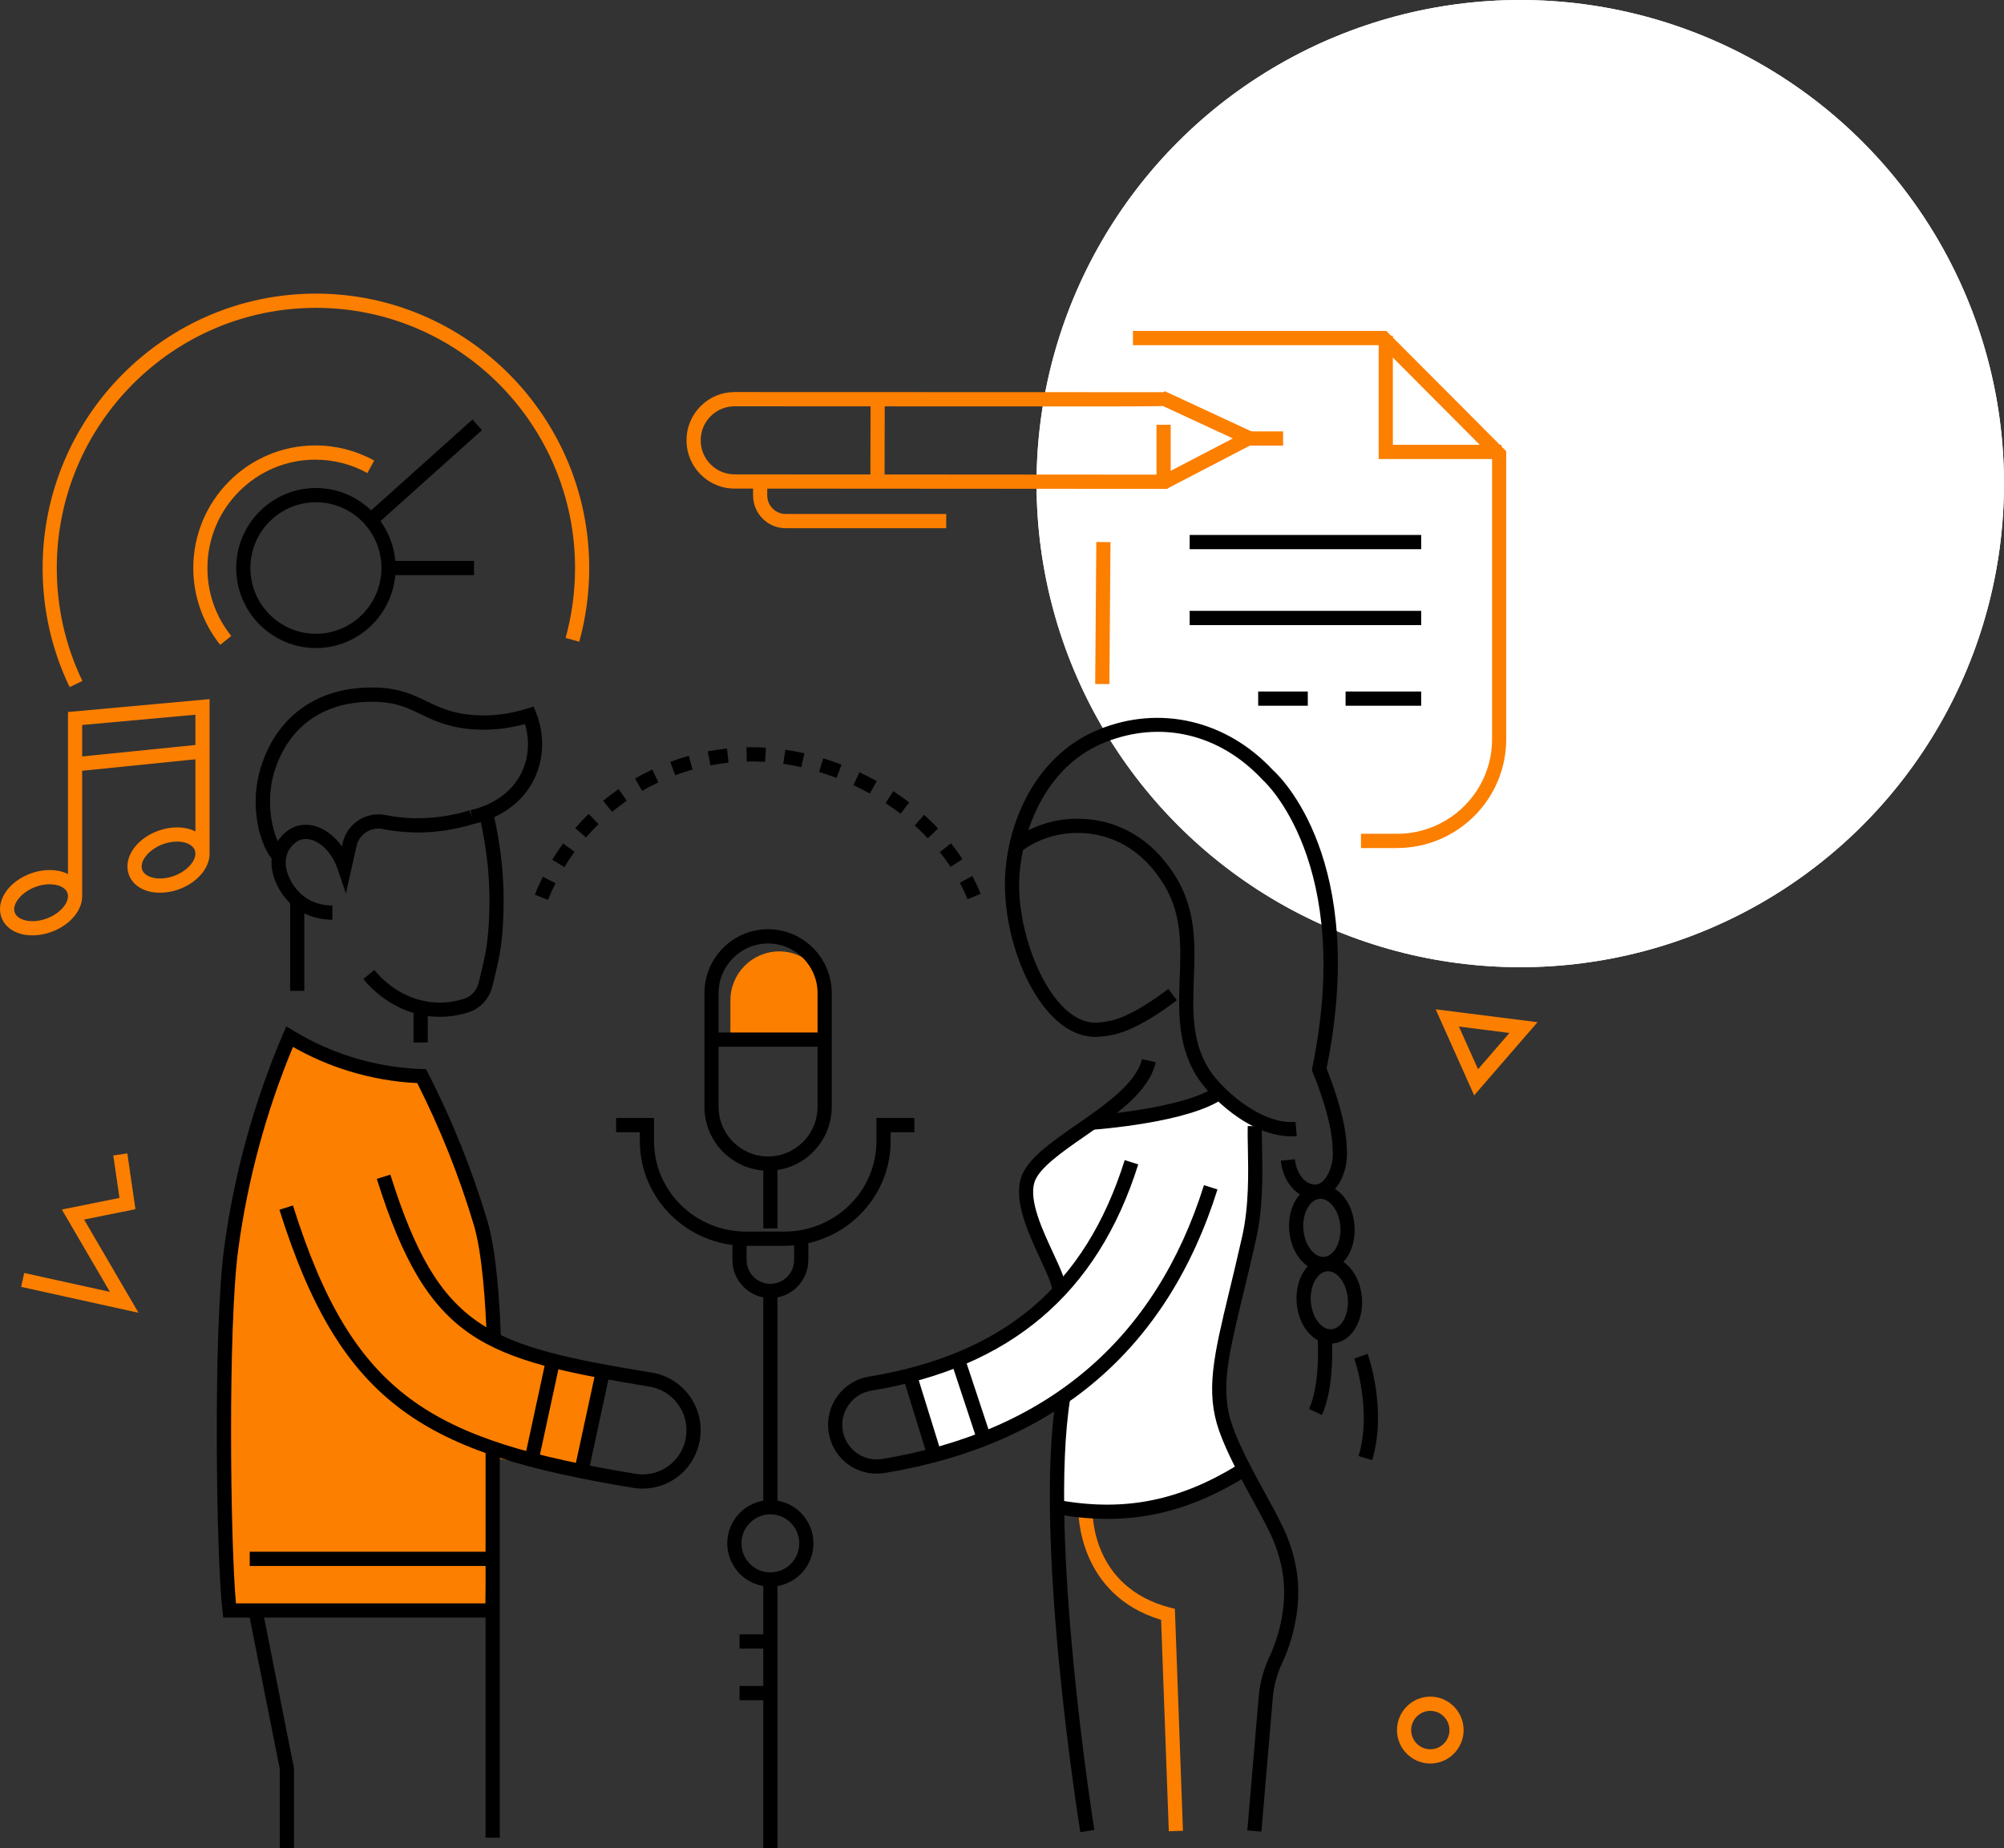 <svg width="116" height="107" viewBox="0 0 116 107" fill="none" xmlns="http://www.w3.org/2000/svg">
<rect x="0" y="0" width="116" height="107" fill="#333333" stroke="none"/>
<circle cx="88" cy="28" r="28" fill="white"/>
<circle cx="88" cy="28" r="28" fill="white"/>
<g clip-path="url(#clip0_171_1157)">
<path d="M8.017 76.009L1.224 74.51L1.4 73.705L6.362 74.799L3.579 70.031L6.916 69.359L6.558 66.901L7.37 66.781L7.84 70.012L4.867 70.611L8.017 76.009Z" fill="#FC7F00"/>
<path d="M82.792 102.107C81.729 102.107 80.864 101.238 80.864 100.171C80.864 99.103 81.729 98.234 82.792 98.234C83.855 98.234 84.72 99.103 84.72 100.171C84.72 101.238 83.855 102.107 82.792 102.107ZM82.792 99.059C82.182 99.059 81.685 99.557 81.685 100.171C81.685 100.784 82.182 101.283 82.792 101.283C83.403 101.283 83.9 100.784 83.9 100.171C83.9 99.557 83.403 99.059 82.792 99.059Z" fill="#FC7F00"/>
<path d="M85.331 63.421L83.102 58.438L88.999 59.184L85.33 63.421H85.331ZM84.449 59.438L85.554 61.908L87.371 59.808L84.448 59.438H84.449Z" fill="#FC7F00"/>
<path d="M63.486 64.841C63.486 64.841 59.319 67.166 59.383 68.998C59.447 70.832 61.324 74.744 61.324 74.744C61.324 74.744 57.439 77.976 55.665 78.628C53.891 79.279 52.666 79.63 52.666 79.63L54.096 84.244C54.096 84.244 60.214 82.487 61.41 81.294L61.061 87.27C61.061 87.27 66.717 88.74 71.941 84.914C71.941 84.914 70.094 83.089 70.573 80.027C71.027 77.121 73.354 69.905 72.658 64.809C71.813 64.509 70.573 63.261 70.573 63.261C70.573 63.261 66.468 65.48 63.486 64.842V64.841Z" fill="white"/>
<path d="M67.655 106.031L67.209 93.788C62.363 92.335 62.422 87.516 62.424 87.467L63.245 87.487C63.242 87.666 63.208 91.899 67.712 93.074L68.007 93.15L68.475 106L67.655 106.031Z" fill="#FC7F00"/>
<path d="M31.719 52.106L30.958 51.8C31.096 51.451 31.253 51.102 31.421 50.766L32.155 51.136C31.998 51.451 31.852 51.778 31.721 52.106H31.719ZM56.005 52.064C55.874 51.74 55.724 51.419 55.56 51.107L56.285 50.721C56.462 51.058 56.623 51.404 56.765 51.754L56.005 52.064ZM32.668 50.206L31.967 49.776C32.162 49.455 32.374 49.138 32.595 48.836L33.257 49.322C33.05 49.606 32.851 49.905 32.668 50.206ZM55.024 50.195C54.833 49.905 54.625 49.616 54.404 49.337L55.045 48.823C55.281 49.12 55.505 49.431 55.709 49.742L55.024 50.195ZM53.708 48.536C53.467 48.282 53.211 48.032 52.946 47.794L53.493 47.179C53.773 47.431 54.046 47.698 54.302 47.968L53.706 48.536H53.708ZM33.918 48.488L33.298 47.948C33.544 47.664 33.804 47.386 34.072 47.124L34.645 47.714C34.394 47.961 34.15 48.221 33.918 48.488ZM52.129 47.115C51.851 46.901 51.559 46.694 51.261 46.498L51.708 45.809C52.023 46.015 52.333 46.234 52.627 46.46L52.129 47.115ZM35.432 47.005L34.91 46.368C35.201 46.128 35.502 45.897 35.808 45.685L36.276 46.362C35.99 46.563 35.705 46.778 35.432 47.005ZM50.35 45.946C50.039 45.773 49.719 45.61 49.401 45.46L49.748 44.714C50.085 44.871 50.421 45.044 50.749 45.226L50.351 45.946H50.35ZM37.171 45.79L36.76 45.078C37.086 44.888 37.423 44.712 37.759 44.553L38.108 45.299C37.791 45.449 37.476 45.614 37.17 45.792L37.171 45.79ZM48.42 45.042C48.091 44.915 47.752 44.798 47.413 44.695L47.653 43.907C48.009 44.016 48.367 44.14 48.714 44.275L48.42 45.044V45.042ZM39.084 44.885L38.798 44.112C39.15 43.981 39.511 43.863 39.87 43.762L40.091 44.556C39.753 44.651 39.415 44.761 39.084 44.885ZM46.384 44.42C46.038 44.34 45.686 44.275 45.339 44.224L45.458 43.409C45.825 43.464 46.198 43.533 46.564 43.617L46.382 44.42H46.384ZM41.122 44.313L40.968 43.504C41.334 43.433 41.708 43.378 42.083 43.338L42.17 44.158C41.818 44.197 41.465 44.248 41.122 44.314V44.313ZM44.285 44.112C43.93 44.089 43.574 44.083 43.227 44.091L43.209 43.267C43.58 43.259 43.959 43.267 44.337 43.289L44.284 44.112H44.285Z" fill="black"/>
<path d="M47.93 60.195H42.278V57.924C42.278 56.356 43.544 55.085 45.105 55.085C46.666 55.085 47.931 56.356 47.931 57.924V60.195H47.93Z" fill="#FC7F00"/>
<path d="M45.409 72.133H43.179C39.792 72.133 37.037 69.413 37.037 66.073V65.556H35.662V64.731H37.858V66.073C37.858 68.961 40.246 71.308 43.179 71.308H45.409C48.344 71.308 50.732 68.959 50.732 66.073V64.731H52.928V65.556H51.553V66.073C51.553 69.415 48.798 72.133 45.411 72.133H45.409Z" fill="black"/>
<path d="M44.46 67.782C42.427 67.782 40.775 66.122 40.775 64.082V57.502C40.775 55.461 42.427 53.802 44.459 53.802C46.49 53.802 48.145 55.461 48.145 57.502V64.082C48.145 66.122 46.492 67.782 44.46 67.782ZM44.457 54.628C42.878 54.628 41.594 55.917 41.594 57.503V64.083C41.594 65.669 42.88 66.959 44.46 66.959C46.041 66.959 47.324 65.669 47.324 64.083V57.503C47.324 55.917 46.038 54.628 44.457 54.628Z" fill="black"/>
<path d="M47.733 59.782H41.184V60.607H47.733V59.782Z" fill="black"/>
<path d="M44.591 75.157C43.381 75.157 42.395 74.167 42.395 72.951V71.722H43.216V72.951C43.216 73.713 43.833 74.333 44.593 74.333C45.353 74.333 45.968 73.713 45.968 72.951V71.722H46.789V72.951C46.789 74.167 45.804 75.157 44.593 75.157H44.591Z" fill="black"/>
<path d="M44.591 91.865C43.216 91.865 42.097 90.741 42.097 89.36C42.097 87.979 43.216 86.855 44.591 86.855C45.967 86.855 47.086 87.979 47.086 89.36C47.086 90.741 45.967 91.865 44.591 91.865ZM44.591 87.679C43.668 87.679 42.918 88.433 42.918 89.36C42.918 90.287 43.668 91.041 44.591 91.041C45.514 91.041 46.265 90.287 46.265 89.36C46.265 88.433 45.514 87.679 44.591 87.679Z" fill="black"/>
<path d="M28.387 77.485C28.3 74.932 28.078 72.644 27.618 71.106C26.623 67.778 25.397 64.935 24.205 62.605C23.143 62.57 21.718 62.416 20.109 61.92C18.618 61.461 17.427 60.849 16.559 60.32C15.289 63.294 13.87 67.46 13.178 72.596C12.543 77.319 12.723 90.487 13.084 93.546H28.099C28.082 92.771 28.16 89.955 28.218 88.402L28.28 84.329L33.696 85.403L35.051 79.43L28.387 77.485Z" fill="#FC7F00"/>
<path d="M28.516 93.658H12.922L12.88 93.294C12.508 90.151 12.335 77.008 12.976 72.242C13.548 67.981 14.697 63.814 16.386 59.859L16.572 59.423L16.975 59.669C18.058 60.33 19.222 60.855 20.432 61.228C21.725 61.625 23.067 61.85 24.421 61.896L24.662 61.904L24.771 62.119C26.175 64.862 27.333 67.745 28.212 70.689C28.727 72.412 28.923 75.359 28.998 77.529L28.178 77.558C28.105 75.437 27.916 72.566 27.427 70.926C26.585 68.108 25.483 65.344 24.151 62.71C22.807 62.646 21.477 62.411 20.192 62.015C19.066 61.67 17.982 61.199 16.958 60.616C15.397 64.375 14.331 68.322 13.789 72.353C13.192 76.797 13.326 89.235 13.658 92.835H28.518V93.66L28.516 93.658Z" fill="black"/>
<path d="M25.452 58.873C25.317 58.873 25.181 58.868 25.044 58.857C22.799 58.686 21.404 57.149 21.029 56.682L21.669 56.165C21.99 56.568 23.19 57.889 25.106 58.036C25.697 58.082 26.291 58.01 26.872 57.826C27.286 57.695 27.607 57.335 27.711 56.889C27.756 56.691 27.8 56.508 27.843 56.331C28.052 55.463 28.218 54.778 28.291 53.528C28.443 50.916 28.143 49.051 27.796 47.429L28.599 47.256C28.958 48.937 29.269 50.865 29.11 53.577C29.033 54.902 28.851 55.654 28.641 56.525C28.599 56.699 28.556 56.881 28.51 57.075C28.341 57.805 27.808 58.394 27.12 58.612C26.573 58.785 26.014 58.874 25.454 58.874L25.452 58.873Z" fill="black"/>
<path d="M19.234 53.255C18.733 53.253 17.769 53.146 16.955 52.448C16.01 51.639 15.336 50.125 15.95 48.915C16.029 48.758 16.471 47.965 17.342 47.788C18.219 47.611 19.154 48.109 19.791 49.012L19.838 48.802C20.093 47.673 21.217 46.954 22.345 47.196C22.817 47.297 23.367 47.358 23.981 47.375C25.001 47.401 26.259 47.222 27.185 46.913L27.444 47.695C26.436 48.031 25.067 48.233 23.958 48.198C23.296 48.179 22.695 48.112 22.175 48.001C21.485 47.854 20.795 48.291 20.639 48.983L20.021 51.734L19.554 50.345C19.126 49.076 18.177 48.458 17.507 48.596C16.995 48.7 16.715 49.229 16.684 49.288C16.276 50.093 16.774 51.208 17.491 51.821C18.107 52.349 18.852 52.43 19.24 52.432L19.237 53.256L19.234 53.255Z" fill="black"/>
<path d="M15.876 49.88C15.11 49.158 14.248 46.565 15.256 43.967C15.422 43.538 15.927 42.235 17.211 41.201C18.445 40.207 20.02 39.742 21.896 39.814C23.159 39.863 23.94 40.239 24.697 40.603C25.408 40.944 26.08 41.267 27.194 41.383C28.282 41.496 29.403 41.376 30.527 41.022L30.889 40.907L31.031 41.261C31.252 41.815 31.695 43.277 31.028 44.87C30.059 47.188 27.654 47.663 27.383 47.711L27.245 46.899C27.334 46.883 29.457 46.496 30.272 44.552C30.714 43.497 30.562 42.507 30.391 41.922C29.288 42.221 28.187 42.316 27.112 42.205C25.856 42.073 25.053 41.688 24.345 41.348C23.602 40.99 22.959 40.683 21.866 40.64C20.196 40.574 18.801 40.981 17.726 41.847C16.614 42.743 16.185 43.852 16.022 44.268C15.155 46.501 15.921 48.794 16.438 49.28L15.877 49.881L15.876 49.88Z" fill="black"/>
<path d="M17.615 52.135H16.794V57.37H17.615V52.135Z" fill="black"/>
<path d="M24.759 58.566H23.938V60.361H24.759V58.566Z" fill="black"/>
<path d="M28.928 83.856H28.107V106.402H28.928V83.856Z" fill="black"/>
<path d="M17.019 107H16.198V102.434L14.404 93.422L15.209 93.262L17.019 102.394V107Z" fill="black"/>
<path d="M73.018 106.05L72.2 105.98L72.869 98.132C72.926 97.444 73.17 96.57 73.49 95.908C73.668 95.54 74.547 93.582 74.282 91.333C74.168 90.39 73.848 89.382 73.383 88.498C73.184 88.083 72.896 87.558 72.564 86.953C71.874 85.692 71.015 84.125 70.566 82.837C69.765 80.541 70.26 78.484 71.161 74.747C71.385 73.819 71.639 72.766 71.906 71.576C72.302 69.811 72.261 67.875 72.232 66.462C72.221 65.971 72.214 65.547 72.223 65.195L73.044 65.218C73.035 65.55 73.044 65.965 73.053 66.445C73.083 67.901 73.123 69.895 72.706 71.757C72.438 72.953 72.183 74.01 71.958 74.941C71.065 78.641 70.619 80.498 71.34 82.564C71.766 83.787 72.607 85.322 73.283 86.555C73.621 87.171 73.912 87.704 74.114 88.126C74.618 89.083 74.969 90.192 75.095 91.235C75.386 93.715 74.422 95.864 74.225 96.269C73.95 96.84 73.732 97.617 73.683 98.202L73.015 106.052L73.018 106.05Z" fill="black"/>
<path d="M61.734 74.746H60.913C60.913 74.395 60.555 73.623 60.209 72.877C59.533 71.419 58.693 69.603 59.084 68.245C59.404 67.136 60.828 66.147 62.337 65.101C63.958 63.976 65.794 62.702 66.096 61.324L66.897 61.502C66.527 63.196 64.634 64.509 62.803 65.78C61.48 66.697 60.111 67.647 59.871 68.475C59.565 69.535 60.334 71.196 60.953 72.528C61.388 73.469 61.733 74.212 61.733 74.744L61.734 74.746Z" fill="black"/>
<path d="M74.751 65.793C72.334 65.793 69.925 63.45 69.191 62.185C68.152 60.394 68.221 58.485 68.287 56.639C68.361 54.627 68.428 52.728 67.183 50.923C66.892 50.502 66.011 49.221 64.372 48.592C62.931 48.038 61.623 48.248 61.128 48.362C60.36 48.541 59.649 48.878 59.014 49.363L58.518 48.707C59.247 48.151 60.062 47.764 60.942 47.561C61.512 47.428 63.013 47.189 64.664 47.822C66.539 48.543 67.531 49.981 67.856 50.455C69.256 52.484 69.18 54.612 69.105 56.669C69.04 58.477 68.979 60.186 69.897 61.77C70.596 62.975 72.962 65.135 74.99 64.959L75.06 65.781C74.957 65.79 74.852 65.794 74.748 65.794L74.751 65.793Z" fill="black"/>
<path d="M64.104 87.942C63.21 87.942 62.293 87.861 61.341 87.701L61.477 86.889C65.158 87.511 68.28 86.879 71.599 84.847L72.026 85.55C69.384 87.17 66.857 87.944 64.104 87.944V87.942Z" fill="black"/>
<path d="M50.746 85.324C49.363 85.324 48.196 84.328 47.971 82.955C47.72 81.417 48.761 79.96 50.292 79.707C58.114 78.416 62.82 74.432 65.103 67.17L65.886 67.418C63.533 74.906 58.476 79.194 50.426 80.521C49.342 80.7 48.603 81.733 48.781 82.822C48.941 83.794 49.767 84.499 50.747 84.499C50.855 84.499 50.964 84.49 51.073 84.472C60.618 82.896 66.88 77.563 69.69 68.621L70.473 68.869C67.562 78.132 61.081 83.657 51.207 85.286C51.055 85.31 50.901 85.324 50.749 85.324H50.746Z" fill="black"/>
<path d="M37.194 86.191C37.011 86.191 36.827 86.176 36.646 86.145C24.649 84.165 19.753 81.436 16.175 70.044L16.958 69.796C20.434 80.862 24.956 83.381 36.78 85.332C36.919 85.355 37.057 85.367 37.196 85.367C38.446 85.367 39.502 84.466 39.704 83.224C39.931 81.834 38.99 80.517 37.605 80.287C27.98 78.698 24.793 77.744 21.812 68.257L22.595 68.01C25.438 77.061 28.289 77.915 37.738 79.474C39.569 79.776 40.814 81.517 40.513 83.357C40.243 84.998 38.848 86.19 37.194 86.19V86.191Z" fill="black"/>
<path d="M62.535 106.081C62.424 105.39 59.82 89.045 61.143 80.816L61.953 80.948C60.651 89.045 63.318 105.781 63.345 105.949L62.535 106.081Z" fill="black"/>
<path d="M31.535 79.035L30.378 84.391L31.18 84.566L32.338 79.21L31.535 79.035Z" fill="black"/>
<path d="M34.452 79.537L33.294 84.893L34.096 85.067L35.254 79.712L34.452 79.537Z" fill="black"/>
<path d="M76.115 69.411C75.639 69.411 75.182 69.197 74.815 68.796C74.437 68.385 74.197 67.819 74.139 67.202L74.955 67.124C74.996 67.562 75.161 67.958 75.418 68.238C75.647 68.487 75.922 68.608 76.19 68.583C76.738 68.531 77.226 67.52 77.141 66.618V66.58C77.139 64.801 75.995 62.103 75.983 62.077L75.933 61.958L75.959 61.831C78.401 49.966 73.173 45.232 73.12 45.185L73.088 45.154C70.599 42.476 67.168 41.672 63.909 43.001C60.098 44.555 58.885 49.006 58.997 51.62C59.139 54.893 60.91 58.822 63.07 59.183C63.432 59.243 63.696 59.201 64.133 59.131C65.333 58.94 66.975 57.758 67.625 57.257L68.123 57.912C67.253 58.579 65.596 59.731 64.262 59.945C63.798 60.02 63.431 60.078 62.936 59.995C60.286 59.553 58.336 55.327 58.178 51.656C58.03 48.245 59.664 43.843 63.6 42.239C67.127 40.8 70.985 41.697 73.673 44.578C74.082 44.942 79.227 49.813 76.787 61.872C77.019 62.438 77.951 64.819 77.958 66.56C78.07 67.82 77.374 69.298 76.266 69.403C76.216 69.408 76.164 69.411 76.114 69.411H76.115Z" fill="black"/>
<path d="M76.589 73.597C76.222 73.597 75.866 73.461 75.549 73.199C75.034 72.773 74.699 72.074 74.629 71.28C74.506 69.882 75.234 68.703 76.289 68.596C76.711 68.55 77.122 68.687 77.482 68.986C77.996 69.412 78.332 70.111 78.401 70.905C78.525 72.303 77.797 73.482 76.742 73.589C76.691 73.596 76.639 73.597 76.589 73.597ZM76.44 69.411C76.419 69.411 76.396 69.411 76.373 69.414C75.791 69.474 75.366 70.295 75.447 71.207C75.497 71.774 75.73 72.28 76.071 72.563C76.201 72.672 76.409 72.794 76.658 72.77C77.24 72.71 77.664 71.889 77.584 70.977C77.533 70.41 77.3 69.903 76.959 69.62C76.841 69.522 76.659 69.411 76.438 69.411H76.44Z" fill="black"/>
<path d="M77.019 77.791C76.652 77.791 76.295 77.655 75.98 77.393C75.465 76.967 75.13 76.268 75.06 75.474C74.937 74.076 75.665 72.897 76.72 72.79C77.141 72.748 77.553 72.881 77.913 73.18C78.426 73.606 78.761 74.305 78.831 75.099C78.954 76.497 78.226 77.676 77.171 77.784C77.121 77.788 77.069 77.791 77.019 77.791ZM76.869 73.606C76.848 73.606 76.825 73.606 76.804 73.609C76.222 73.669 75.799 74.49 75.879 75.402C75.93 75.969 76.163 76.476 76.504 76.759C76.633 76.866 76.842 76.988 77.09 76.964C77.672 76.904 78.097 76.083 78.016 75.171C77.966 74.604 77.733 74.097 77.392 73.814C77.273 73.716 77.09 73.605 76.871 73.605L76.869 73.606Z" fill="black"/>
<path d="M76.518 81.926L75.773 81.579C76.442 80.134 76.274 77.56 76.272 77.535L77.09 77.478C77.098 77.593 77.273 80.291 76.516 81.926H76.518Z" fill="black"/>
<path d="M79.427 84.542L78.641 84.304C79.437 81.659 78.403 78.69 78.392 78.661L79.165 78.383C79.212 78.514 80.301 81.632 79.427 84.541V84.542Z" fill="black"/>
<path d="M45.003 91.452H44.182V106.998H45.003V91.452Z" fill="black"/>
<path d="M45.003 74.71H44.182V87.267H45.003V74.71Z" fill="black"/>
<path d="M45.003 67.535H44.182V71.123H45.003V67.535Z" fill="black"/>
<path d="M53.056 79.511L52.272 79.756L53.701 84.37L54.485 84.125L53.056 79.511Z" fill="black"/>
<path d="M55.836 78.587L55.056 78.847L56.496 83.197L57.276 82.936L55.836 78.587Z" fill="black"/>
<path d="M63.23 65.411L63.172 64.59C63.225 64.586 68.549 64.196 70.334 62.924L70.809 63.595C68.837 65.002 63.458 65.395 63.23 65.412V65.411Z" fill="black"/>
<path d="M28.516 89.845H14.456V90.669H28.516V89.845Z" fill="black"/>
<path d="M44.593 94.628H42.806V95.452H44.593V94.628Z" fill="black"/>
<path d="M44.593 97.618H42.806V98.443H44.593V97.618Z" fill="black"/>
<path d="M4.03 39.782C2.993 37.623 2.467 35.302 2.467 32.887C2.467 24.128 9.564 17 18.287 17C27.009 17 34.107 24.128 34.107 32.889C34.107 34.337 33.912 35.773 33.53 37.156L32.74 36.936C33.102 35.625 33.286 34.264 33.286 32.889C33.286 24.582 26.558 17.824 18.287 17.824C10.015 17.824 3.287 24.582 3.287 32.889C3.287 35.178 3.785 37.378 4.769 39.426L4.03 39.784V39.782Z" fill="#FC7F00"/>
<path d="M18.287 37.522C15.743 37.522 13.673 35.443 13.673 32.889C13.673 30.334 15.743 28.256 18.287 28.256C20.83 28.256 22.9 30.334 22.9 32.889C22.9 35.443 20.83 37.522 18.287 37.522ZM18.287 29.079C16.195 29.079 14.494 30.787 14.494 32.887C14.494 34.987 16.195 36.696 18.287 36.696C20.378 36.696 22.079 34.987 22.079 32.887C22.079 30.787 20.378 29.079 18.287 29.079Z" fill="black"/>
<path d="M12.747 37.336C11.742 36.082 11.188 34.502 11.188 32.889C11.188 28.974 14.359 25.79 18.256 25.79C19.447 25.79 20.624 26.093 21.66 26.666L21.264 27.388C20.349 26.882 19.308 26.614 18.256 26.614C14.811 26.614 12.007 29.429 12.007 32.89C12.007 34.337 12.484 35.697 13.386 36.822L12.746 37.339L12.747 37.336Z" fill="#FC7F00"/>
<path d="M27.35 24.29L21.188 29.815L21.735 30.43L27.897 24.905L27.35 24.29Z" fill="black"/>
<path d="M27.438 32.476H22.654V33.3H27.438V32.476Z" fill="black"/>
<path d="M1.881 54.158C1.512 54.158 1.164 54.088 0.868 53.945C0.478 53.759 0.204 53.464 0.076 53.095C-0.251 52.147 0.501 51.036 1.788 50.57C2.525 50.302 3.309 50.308 3.888 50.585C4.28 50.772 4.552 51.067 4.68 51.435C5.008 52.385 4.255 53.494 2.968 53.961C2.607 54.092 2.234 54.156 1.879 54.156L1.881 54.158ZM2.878 51.198C2.618 51.198 2.338 51.247 2.067 51.347C1.25 51.643 0.682 52.335 0.851 52.827C0.92 53.025 1.09 53.141 1.221 53.203C1.601 53.386 2.163 53.379 2.69 53.188C3.506 52.892 4.074 52.2 3.905 51.708C3.836 51.51 3.666 51.394 3.535 51.331C3.351 51.243 3.124 51.2 2.878 51.2V51.198Z" fill="#FC7F00"/>
<path d="M9.261 51.689C8.891 51.689 8.542 51.619 8.247 51.477C7.856 51.289 7.581 50.995 7.453 50.625C7.124 49.675 7.877 48.566 9.164 48.1C9.899 47.834 10.684 47.84 11.262 48.116C11.654 48.304 11.928 48.598 12.056 48.968C12.385 49.918 11.633 51.027 10.346 51.494C9.986 51.624 9.615 51.689 9.261 51.689ZM10.25 48.728C9.991 48.728 9.711 48.777 9.441 48.875C8.625 49.17 8.058 49.862 8.229 50.354C8.297 50.553 8.469 50.669 8.6 50.732C8.979 50.914 9.541 50.908 10.068 50.718C10.885 50.423 11.451 49.732 11.281 49.239C11.212 49.04 11.04 48.924 10.909 48.86C10.725 48.771 10.496 48.727 10.251 48.727L10.25 48.728Z" fill="#FC7F00"/>
<path d="M4.755 51.773H3.935V41.225L12.131 40.478V49.304H11.311V41.381L4.755 41.977V51.773Z" fill="#FC7F00"/>
<path d="M11.53 43.112L4.568 43.817L4.65 44.638L11.613 43.932L11.53 43.112Z" fill="#FC7F00"/>
<path d="M63.459 31.382L63.395 39.602L64.216 39.608L64.28 31.389L63.459 31.382Z" fill="#FC7F00"/>
<path d="M80.867 49.102H78.779V48.276H80.867C83.9 48.277 86.367 45.822 86.367 42.803V26.468L79.906 19.985H65.581V19.161H80.246L87.186 26.125V42.801C87.186 46.273 84.352 49.1 80.866 49.1L80.867 49.102Z" fill="#FC7F00"/>
<path d="M86.913 26.578H79.803V19.439H80.624V25.755H86.913V26.578Z" fill="#FC7F00"/>
<path d="M82.264 30.974H68.863V31.798H82.264V30.974Z" fill="black"/>
<path d="M82.264 35.368H68.863V36.193H82.264V35.368Z" fill="black"/>
<path d="M75.701 40.038H72.829V40.862H75.701V40.038Z" fill="black"/>
<path d="M82.264 40.038H77.888V40.862H82.264V40.038Z" fill="black"/>
<path d="M67.556 28.306H67.436L42.517 28.289C40.983 28.289 39.738 27.035 39.738 25.495C39.738 24.748 40.027 24.046 40.553 23.519C41.078 22.991 41.777 22.7 42.519 22.7C42.758 22.7 65.537 22.712 67.337 22.708L67.427 22.651L73.228 25.342L72.485 25.729C70.884 26.561 67.876 28.127 67.643 28.249L67.556 28.305V28.306ZM42.519 23.525C41.995 23.525 41.503 23.73 41.133 24.101C40.763 24.473 40.559 24.969 40.559 25.495C40.559 26.581 41.437 27.465 42.519 27.465L67.339 27.482C67.602 27.344 68.463 26.894 71.364 25.385L67.323 23.511C66.559 23.535 64.003 23.535 54.986 23.531L42.52 23.525H42.519Z" fill="#FC7F00"/>
<path d="M50.391 22.997L50.382 27.778L51.203 27.78L51.212 22.999L50.391 22.997Z" fill="#FC7F00"/>
<path d="M67.765 24.593H66.944V27.78H67.765V24.593Z" fill="#FC7F00"/>
<path d="M74.271 24.977H72.231V25.802H74.271V24.977Z" fill="#FC7F00"/>
<path d="M54.771 30.584H45.478C44.438 30.584 43.591 29.733 43.591 28.689V27.78H44.412V28.689C44.412 29.279 44.89 29.759 45.478 29.759H54.771V30.584Z" fill="#FC7F00"/>
</g>
<defs>
<clipPath id="clip0_171_1157">
<rect width="89" height="90" fill="white" transform="translate(0 17)"/>
</clipPath>
</defs>
</svg>
